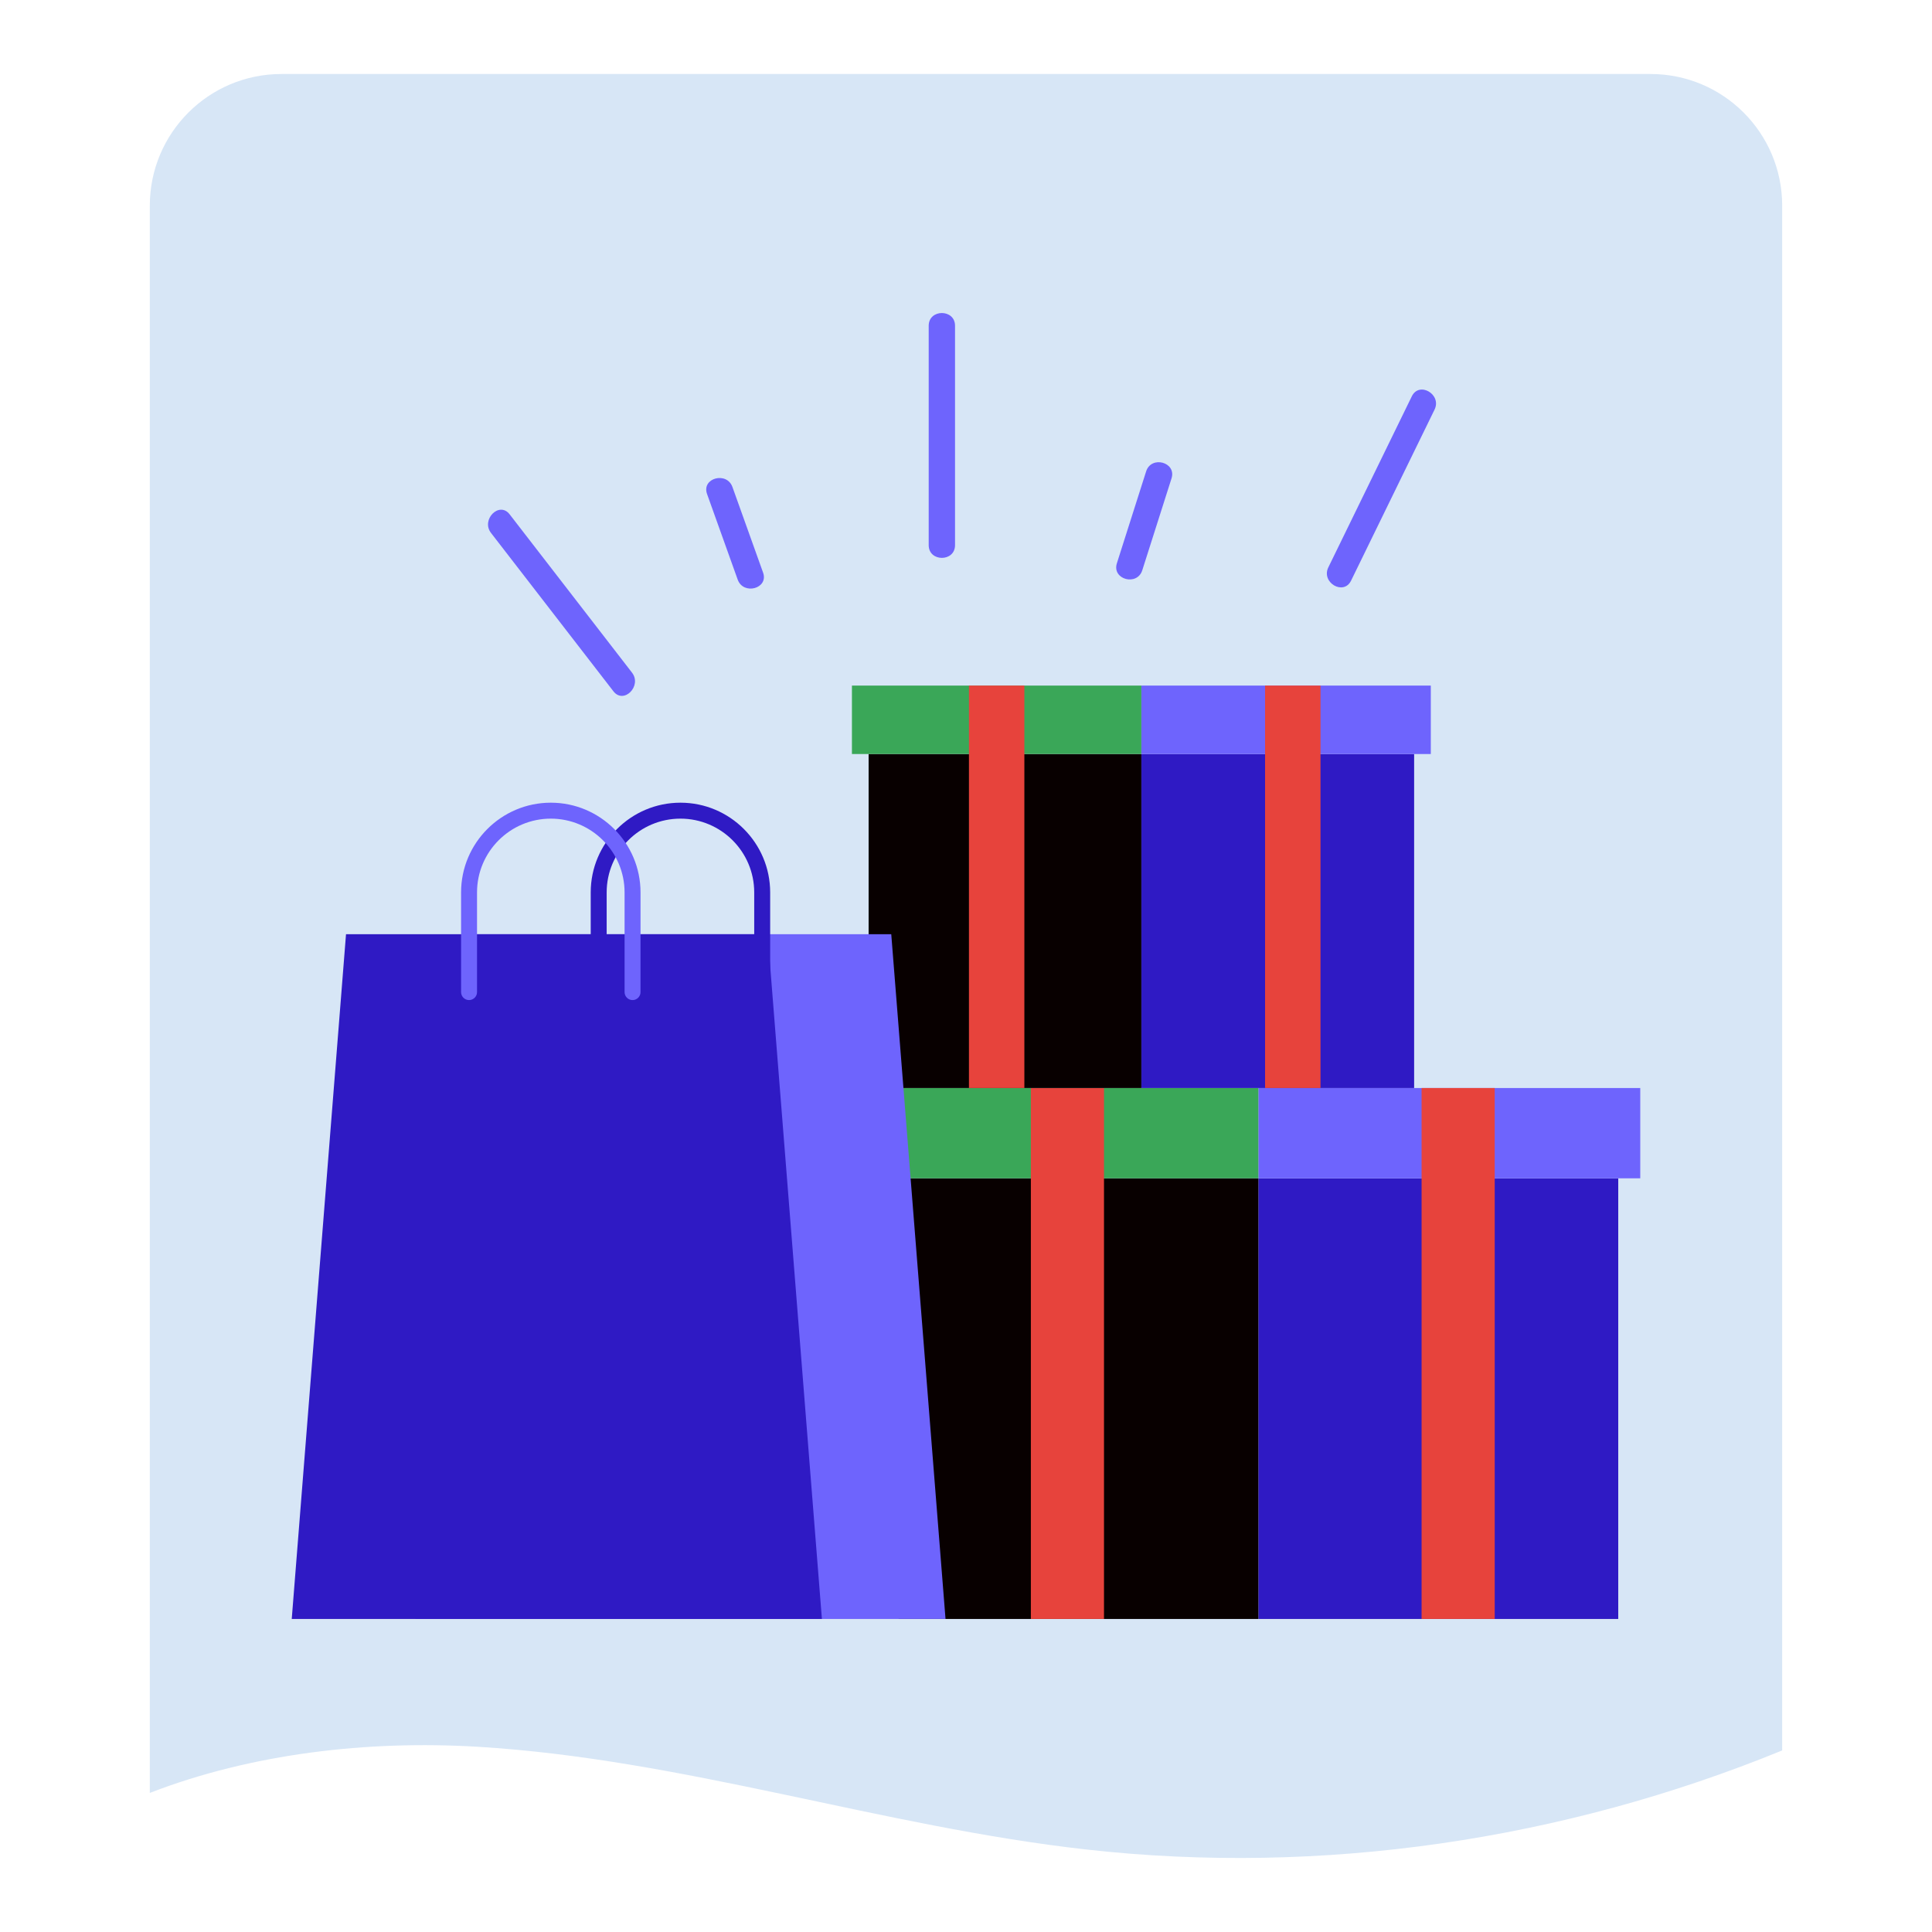 <?xml version="1.0" encoding="UTF-8"?>
<!DOCTYPE svg PUBLIC "-//W3C//DTD SVG 1.1//EN" "http://www.w3.org/Graphics/SVG/1.1/DTD/svg11.dtd">
<!-- Creator: CorelDRAW 2020 (64-Bit) -->
<svg xmlns="http://www.w3.org/2000/svg" xml:space="preserve" width="3.333in" height="3.333in" version="1.1" style="shape-rendering:geometricPrecision; text-rendering:geometricPrecision; image-rendering:optimizeQuality; fill-rule:evenodd; clip-rule:evenodd"
viewBox="0 0 3333.33 3333.33"
 xmlns:xlink="http://www.w3.org/1999/xlink"
 xmlns:xodm="http://www.corel.com/coreldraw/odm/2003">
 <defs>
  <style type="text/css">
   <![CDATA[
    .fil2 {fill:#080000;fill-rule:nonzero}
    .fil1 {fill:#2F1AC4;fill-rule:nonzero}
    .fil4 {fill:#3AA758;fill-rule:nonzero}
    .fil3 {fill:#6E64FD;fill-rule:nonzero}
    .fil0 {fill:#D7E6F6;fill-rule:nonzero}
    .fil5 {fill:#E7433C;fill-rule:nonzero}
   ]]>
  </style>
 </defs>
 <g id="Layer_x0020_1">
  <path class="fil0" d="M823.34 3013.71c354.98,21.12 697.75,137.71 1051.14,177.31 406.03,45.5 822.38,-16.28 1200.37,-170.94l0 -2665.26c0,-125.44 -101.7,-227.14 -227.14,-227.14l-2362.09 0c-125.44,0 -227.14,101.7 -227.14,227.14l0 2738.55c175.96,-68.09 375.93,-90.91 564.87,-79.67z"/>
  <g id="_2717072461664">
   <g>
    <g>
     <g>
      <polygon class="fil1" points="2171.11,2793.25 2792,2793.25 2792,2032.97 2171.11,2032.97 "/>
      <polygon class="fil2" points="1550.23,2793.25 2171.11,2793.25 2171.11,2032.97 1550.23,2032.97 "/>
      <polygon class="fil3" points="2171.11,2032.97 2829.98,2032.97 2829.98,1877.19 2171.11,1877.19 "/>
      <polygon class="fil4" points="1512.24,2032.97 2171.11,2032.97 2171.11,1877.19 1512.24,1877.19 "/>
     </g>
     <polygon class="fil5" points="2452.7,2793.25 2578.87,2793.25 2578.87,1877.19 2452.7,1877.19 "/>
     <polygon class="fil5" points="1778.59,2793.25 1904.76,2793.25 1904.76,1877.19 1778.59,1877.19 "/>
    </g>
    <g>
     <g>
      <polygon class="fil1" points="1969.24,1877.19 2439.83,1877.19 2439.83,1300.94 1969.24,1300.94 "/>
      <polygon class="fil2" points="1498.65,1877.19 1969.24,1877.19 1969.24,1300.94 1498.65,1300.94 "/>
      <polygon class="fil3" points="1969.24,1300.94 2468.61,1300.94 2468.61,1182.86 1969.24,1182.86 "/>
      <polygon class="fil4" points="1469.86,1300.94 1969.24,1300.94 1969.24,1182.86 1469.86,1182.86 "/>
     </g>
     <polygon class="fil5" points="2182.67,1877.19 2278.3,1877.19 2278.3,1182.86 2182.67,1182.86 "/>
     <polygon class="fil5" points="1671.74,1877.19 1767.36,1877.19 1767.36,1182.86 1671.74,1182.86 "/>
    </g>
    <g>
     <polygon class="fil3" points="1631.34,2793.26 716.63,2793.26 810.27,1611.85 1537.7,1611.85 "/>
     <g>
      <path class="fil1" d="M1315.03 1725.46c-7.6,0 -13.76,-6.16 -13.76,-13.76l0 -172c0,-70.19 -57.09,-127.28 -127.28,-127.28 -70.19,0 -127.29,57.09 -127.29,127.28l0 172c0,7.6 -6.16,13.76 -13.76,13.76 -7.6,0 -13.76,-6.16 -13.76,-13.76l0 -172c0,-85.36 69.45,-154.8 154.81,-154.8 85.36,0 154.8,69.44 154.8,154.8l0 172c0,7.6 -6.16,13.76 -13.76,13.76z"/>
     </g>
     <polygon class="fil1" points="1418.06,2793.26 503.35,2793.26 596.99,1611.85 1324.43,1611.85 "/>
     <g>
      <path class="fil3" d="M1091.36 1725.46c-7.6,0 -13.76,-6.16 -13.76,-13.76l0 -172c0,-70.19 -57.1,-127.28 -127.28,-127.28 -70.19,0 -127.29,57.09 -127.29,127.28l0 172c0,7.6 -6.16,13.76 -13.76,13.76 -7.6,0 -13.76,-6.16 -13.76,-13.76l0 -172c0,-85.36 69.44,-154.8 154.8,-154.8 85.36,0 154.8,69.44 154.8,154.8l0 172c0,7.6 -6.16,13.76 -13.76,13.76z"/>
     </g>
    </g>
   </g>
   <g>
    <g>
     <path class="fil3" d="M1602.31 562.02c0,126.19 0,252.38 0,378.56 0,29.23 45.43,29.28 45.43,0 0,-126.19 0,-252.37 0,-378.56 0,-29.23 -45.43,-29.28 -45.43,0z"/>
    </g>
    <g>
     <path class="fil3" d="M1219.89 852.3c17.62,49.23 35.24,98.46 52.87,147.69 9.78,27.33 53.69,15.54 43.81,-12.07 -17.63,-49.23 -35.25,-98.46 -52.87,-147.69 -9.78,-27.33 -53.69,-15.54 -43.8,12.07z"/>
    </g>
    <g>
     <path class="fil3" d="M847.14 919.49c70.39,91.06 140.79,182.13 211.18,273.2 17.85,23.1 49.79,-9.26 32.13,-32.13 -70.4,-91.06 -140.79,-182.13 -211.18,-273.2 -17.85,-23.1 -49.79,9.27 -32.12,32.13z"/>
    </g>
    <g>
     <path class="fil3" d="M1970.79 983.93c16.82,-52.87 33.65,-105.73 50.48,-158.59 8.89,-27.92 -34.96,-39.88 -43.81,-12.07 -16.82,52.86 -33.65,105.73 -50.48,158.59 -8.88,27.92 34.96,39.88 43.81,12.07z"/>
    </g>
    <g>
     <path class="fil3" d="M2331.03 1001.84c48.02,-98.39 96.05,-196.78 144.07,-295.17 12.77,-26.17 -26.39,-49.22 -39.23,-22.93 -48.02,98.39 -96.05,196.78 -144.07,295.17 -12.77,26.17 26.39,49.22 39.22,22.93z"/>
    </g>
   </g>
  </g>
 </g>
</svg>
